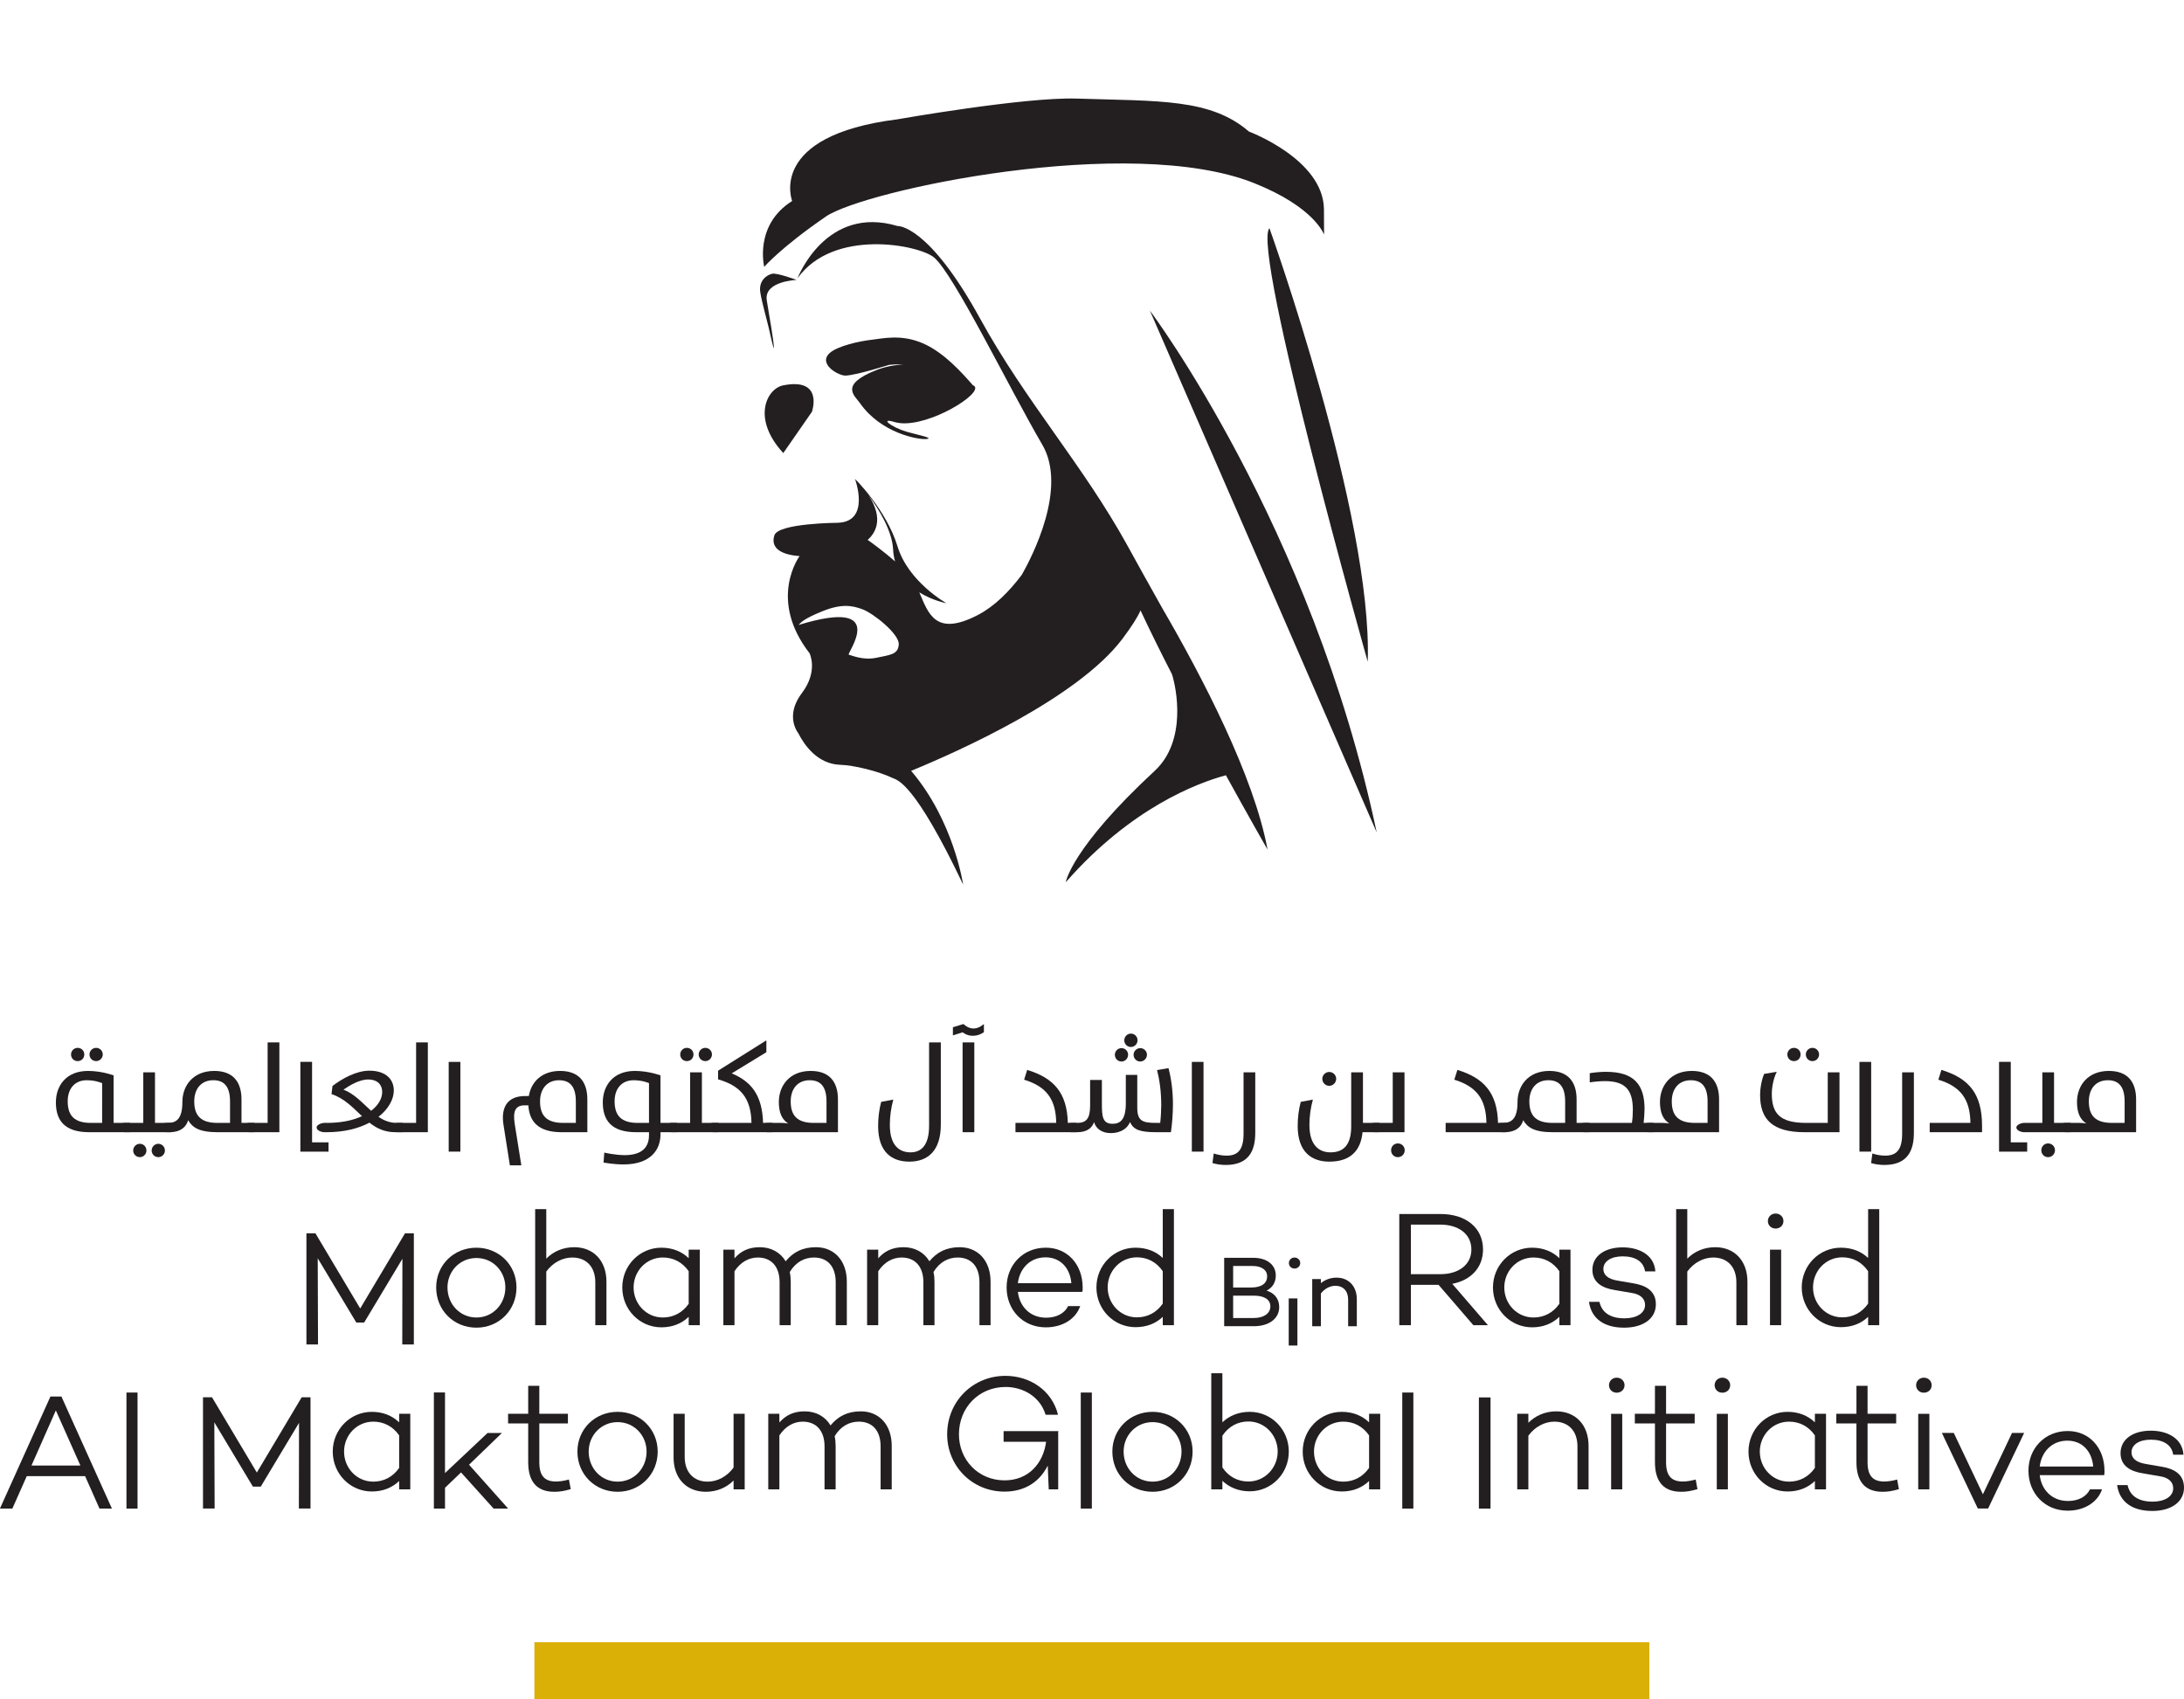 <?xml version="1.0" encoding="UTF-8" standalone="no"?>
<!-- Created with Inkscape (http://www.inkscape.org/) -->

<svg
   xmlns:dc="http://purl.org/dc/elements/1.1/"
   xmlns:cc="http://creativecommons.org/ns#"
   xmlns:rdf="http://www.w3.org/1999/02/22-rdf-syntax-ns#"
   xmlns:svg="http://www.w3.org/2000/svg"
   xmlns="http://www.w3.org/2000/svg"
   xmlns:sodipodi="http://sodipodi.sourceforge.net/DTD/sodipodi-0.dtd"
   xmlns:inkscape="http://www.inkscape.org/namespaces/inkscape"
   width="44.318mm"
   height="34.486mm"
   viewBox="0 0 44.318 34.486"
   version="1.1"
   id="svg4953"
   inkscape:version="0.92.3 (2405546, 2018-03-11)"
   sodipodi:docname="GlobalInitiative_Logo.svg">
  <defs
     id="defs4947">
    <clipPath
       id="clipPath44"
       clipPathUnits="userSpaceOnUse">
      <path
         inkscape:connector-curvature="0"
         id="path42"
         d="M 0,0 H 841.89 V 1870.866 H 0 Z" />
    </clipPath>
    <clipPath
       id="clipPath72"
       clipPathUnits="userSpaceOnUse">
      <path
         inkscape:connector-curvature="0"
         id="path70"
         d="M 0,0 H 841.89 V 1870.866 H 0 Z" />
    </clipPath>
    <clipPath
       id="clipPath90"
       clipPathUnits="userSpaceOnUse">
      <path
         inkscape:connector-curvature="0"
         id="path88"
         d="M 0,0 H 841.89 V 1870.866 H 0 Z" />
    </clipPath>
    <clipPath
       id="clipPath136"
       clipPathUnits="userSpaceOnUse">
      <path
         inkscape:connector-curvature="0"
         id="path134"
         d="M 0,0 H 841.89 V 1870.866 H 0 Z" />
    </clipPath>
    <clipPath
       id="clipPath178"
       clipPathUnits="userSpaceOnUse">
      <path
         inkscape:connector-curvature="0"
         id="path176"
         d="M 0,0 H 841.89 V 1870.866 H 0 Z" />
    </clipPath>
    <clipPath
       id="clipPath198"
       clipPathUnits="userSpaceOnUse">
      <path
         inkscape:connector-curvature="0"
         id="path196"
         d="M 0,0 H 841.89 V 1870.866 H 0 Z" />
    </clipPath>
    <clipPath
       id="clipPath218"
       clipPathUnits="userSpaceOnUse">
      <path
         inkscape:connector-curvature="0"
         id="path216"
         d="M 0,0 H 841.89 V 1870.866 H 0 Z" />
    </clipPath>
    <clipPath
       id="clipPath264"
       clipPathUnits="userSpaceOnUse">
      <path
         inkscape:connector-curvature="0"
         id="path262"
         d="M 0,0 H 841.89 V 1870.866 H 0 Z" />
    </clipPath>
    <clipPath
       id="clipPath310"
       clipPathUnits="userSpaceOnUse">
      <path
         inkscape:connector-curvature="0"
         id="path308"
         d="M 0,0 H 841.89 V 1870.866 H 0 Z" />
    </clipPath>
    <clipPath
       id="clipPath326"
       clipPathUnits="userSpaceOnUse">
      <path
         inkscape:connector-curvature="0"
         id="path324"
         d="M 0,0 H 841.89 V 1870.866 H 0 Z" />
    </clipPath>
    <clipPath
       id="clipPath356"
       clipPathUnits="userSpaceOnUse">
      <path
         inkscape:connector-curvature="0"
         id="path354"
         d="M 0,0 H 841.89 V 1870.866 H 0 Z" />
    </clipPath>
    <clipPath
       id="clipPath380"
       clipPathUnits="userSpaceOnUse">
      <path
         inkscape:connector-curvature="0"
         id="path378"
         d="M 0,0 H 841.89 V 1870.866 H 0 Z" />
    </clipPath>
  </defs>
  <sodipodi:namedview
     id="base"
     pagecolor="#ffffff"
     bordercolor="#666666"
     borderopacity="1.0"
     inkscape:pageopacity="0.0"
     inkscape:pageshadow="2"
     inkscape:zoom="3.12"
     inkscape:cx="84.036125"
     inkscape:cy="68.211468"
     inkscape:document-units="mm"
     inkscape:current-layer="layer1"
     showgrid="false"
     inkscape:window-width="1126"
     inkscape:window-height="675"
     inkscape:window-x="641"
     inkscape:window-y="31"
     inkscape:window-maximized="0" />
  <g
     inkscape:label="Layer 1"
     inkscape:groupmode="layer"
     id="layer1"
     transform="translate(0.236,-262.126)">
    <g
       transform="translate(-44.794,241.977)"
       id="g4729">
      <path
         inkscape:connector-curvature="0"
         id="path36"
         style="fill:#dab006;fill-opacity:1;fill-rule:nonzero;stroke:none;stroke-width:0.353"
         d="M 78.027,54.636 H 55.402 v -1.159 h 22.625 z" />
      <g
         transform="matrix(0.353,0,0,-0.353,24.596,668.709)"
         id="g38">
        <g
           clip-path="url(#clipPath44)"
           id="g40">
          <g
             transform="translate(61.68,1772.19)"
             id="g46">
            <path
               inkscape:connector-curvature="0"
               id="path48"
               style="fill:#231f20;fill-opacity:1;fill-rule:nonzero;stroke:none"
               d="m 0,0 c -1.406,0 -1.918,0.666 -1.918,1.713 0,0.959 0.592,1.81 1.846,1.81 C 0.732,3.523 1.4,3.267 1.4,3.267 V 0.535 H 2.344 V 0 Z m 0.741,2.82 c 0,0 -0.36,0.168 -0.887,0.168 -0.682,0 -1.092,-0.483 -1.092,-1.207 0,-0.836 0.389,-1.246 1.332,-1.246 h 0.647 z m -1.407,2.029 c 0.213,0 0.381,-0.162 0.381,-0.381 0,-0.212 -0.162,-0.381 -0.381,-0.381 -0.22,0 -0.381,0.169 -0.381,0.381 0,0.212 0.169,0.381 0.381,0.381 m 1.062,0 c 0.205,0 0.381,-0.162 0.381,-0.381 0,-0.205 -0.168,-0.381 -0.381,-0.381 -0.213,0 -0.382,0.169 -0.382,0.381 0,0.212 0.169,0.381 0.382,0.381" />
          </g>
          <g
             transform="translate(63.292,1772.461)"
             id="g50">
            <path
               inkscape:connector-curvature="0"
               id="path52"
               style="fill:#231f20;fill-opacity:1;fill-rule:nonzero;stroke:none"
               d="M 0,0 C 0,0.161 0.293,0.264 0.439,0.264 H 1.494 V 3.172 H 2.167 V 0.264 H 3.119 V -0.271 H 0.439 C 0.293,-0.271 0,-0.176 0,0 m 1.295,-0.937 c 0.213,0 0.38,-0.168 0.38,-0.389 0,-0.205 -0.167,-0.379 -0.38,-0.379 -0.211,0 -0.381,0.174 -0.381,0.379 0,0.213 0.17,0.389 0.381,0.389 m 1.062,0 c 0.207,0 0.381,-0.168 0.381,-0.389 0,-0.205 -0.168,-0.379 -0.381,-0.379 -0.211,0 -0.381,0.174 -0.381,0.379 0,0.213 0.17,0.389 0.381,0.389" />
          </g>
          <g
             transform="translate(67.365,1772.879)"
             id="g54">
            <path
               inkscape:connector-curvature="0"
               id="path56"
               style="fill:#231f20;fill-opacity:1;fill-rule:nonzero;stroke:none"
               d="m 0,0 c -0.111,-0.396 -0.448,-0.689 -1.057,-0.689 h -0.187 c -0.148,0 -0.442,0.095 -0.442,0.271 0,0.161 0.294,0.264 0.442,0.264 h 0.078 c 0.485,0 0.834,0.228 0.834,1.201 0,0.945 0.623,1.787 1.832,1.787 1.048,0 1.567,-0.593 1.567,-1.639 V -0.154 H 3.808 V -0.689 H 1.691 C 0.623,-0.689 0.242,-0.41 0,0 M 2.408,1.082 C 2.408,1.955 2.05,2.3 1.443,2.3 0.761,2.3 0.351,1.816 0.351,1.082 c 0,-0.834 0.395,-1.236 1.334,-1.236 h 0.723 z" />
          </g>
          <g
             transform="translate(70.88,1772.19)"
             id="g58">
            <path
               inkscape:connector-curvature="0"
               id="path60"
               style="fill:#231f20;fill-opacity:1;fill-rule:nonzero;stroke:none"
               d="m 0,0 c -0.147,0 -0.439,0.094 -0.439,0.271 0,0.161 0.292,0.264 0.439,0.264 H 1.054 V 5.163 H 1.729 V 0 Z" />
          </g>
        </g>
      </g>
      <g
         transform="matrix(0.353,0,0,-0.353,50.653,41.698)"
         id="g62">
        <path
           inkscape:connector-curvature="0"
           id="path64"
           style="fill:#231f20;fill-opacity:1;fill-rule:nonzero;stroke:none"
           d="M 0,0 H 0.673 V -4.628 H 1.619 V -5.163 H 0 Z" />
      </g>
      <g
         transform="matrix(0.353,0,0,-0.353,24.596,668.709)"
         id="g66">
        <g
           clip-path="url(#clipPath72)"
           id="g68">
          <g
             transform="translate(75.189,1772.19)"
             id="g74">
            <path
               inkscape:connector-curvature="0"
               id="path76"
               style="fill:#231f20;fill-opacity:1;fill-rule:nonzero;stroke:none"
               d="m 0,0 c -0.147,0 -0.44,0.094 -0.44,0.271 0,0.161 0.293,0.264 0.44,0.264 h 0.16 c 0.814,0 1.496,0.146 2.008,0.387 C 1.656,1.406 1.156,1.948 0.418,2.191 L 0.474,2.659 C 1.039,3.091 1.853,3.537 2.591,3.537 3.589,3.537 3.999,2.995 3.999,2.402 3.999,1.89 3.691,1.333 3.119,0.885 3.427,0.674 3.763,0.535 4.173,0.535 H 4.519 V 0 H 4.085 C 3.462,0 3.003,0.227 2.599,0.549 1.97,0.213 1.142,0 0.138,0 Z M 2.695,1.23 C 3.105,1.545 3.331,1.934 3.331,2.314 3.331,2.71 3.083,3.031 2.517,3.031 2.013,3.031 1.427,2.672 1.105,2.447 1.742,2.205 2.203,1.67 2.695,1.23" />
          </g>
          <g
             transform="translate(79.415,1772.19)"
             id="g78">
            <path
               inkscape:connector-curvature="0"
               id="path80"
               style="fill:#231f20;fill-opacity:1;fill-rule:nonzero;stroke:none"
               d="m 0,0 c -0.147,0 -0.439,0.094 -0.439,0.271 0,0.161 0.292,0.264 0.439,0.264 H 1.054 V 5.163 H 1.729 V 0 Z" />
          </g>
        </g>
      </g>
      <path
         inkscape:connector-curvature="0"
         id="path82"
         style="fill:#231f20;fill-opacity:1;fill-rule:nonzero;stroke:none;stroke-width:0.353"
         d="m 53.663,43.52 h 0.237 v -1.821 h -0.237 z" />
      <g
         transform="matrix(0.353,0,0,-0.353,24.596,668.709)"
         id="g84">
        <g
           clip-path="url(#clipPath90)"
           id="g86">
          <g
             transform="translate(88.832,1772.19)"
             id="g92">
            <path
               inkscape:connector-curvature="0"
               id="path94"
               style="fill:#231f20;fill-opacity:1;fill-rule:nonzero;stroke:none"
               d="m 0,0 c -1.324,0 -1.853,0.6 -1.91,1.545 h -0.213 c -0.519,0 -0.689,-0.315 -0.572,-1.061 l 0.381,-2.388 h -0.658 l -0.367,2.328 c -0.155,0.99 0.205,1.656 1.252,1.656 h 0.205 c 0.132,0.806 0.74,1.443 1.795,1.443 1.054,0 1.568,-0.593 1.568,-1.64 L 1.481,0 Z m 0.82,1.771 c 0,0.872 -0.357,1.217 -0.966,1.217 -0.672,0 -1.092,-0.483 -1.092,-1.217 0,-0.835 0.396,-1.236 1.332,-1.236 H 0.82 Z" />
          </g>
          <g
             transform="translate(91.244,1770.446)"
             id="g96">
            <path
               inkscape:connector-curvature="0"
               id="path98"
               style="fill:#231f20;fill-opacity:1;fill-rule:nonzero;stroke:none"
               d="m 0,0 0.043,0.572 c 0,0 0.615,-0.146 1.172,-0.146 0.799,0 1.398,0.299 1.398,1.143 V 1.744 H 1.874 c -1.405,0 -1.917,0.666 -1.917,1.713 0,0.959 0.591,1.81 1.843,1.81 0.805,0 1.473,-0.256 1.473,-0.256 V 2.279 H 4.218 V 1.744 H 3.273 V 1.605 C 3.273,0.748 2.716,-0.109 1.142,-0.109 0.578,-0.109 0,0 0,0 m 2.613,4.564 c 0,0 -0.358,0.168 -0.885,0.168 -0.682,0 -1.092,-0.483 -1.092,-1.207 0,-0.836 0.389,-1.246 1.334,-1.246 h 0.643 z" />
          </g>
          <g
             transform="translate(94.73,1772.461)"
             id="g100">
            <path
               inkscape:connector-curvature="0"
               id="path102"
               style="fill:#231f20;fill-opacity:1;fill-rule:nonzero;stroke:none"
               d="M 0,0 C 0,0.161 0.293,0.264 0.439,0.264 H 1.492 V 3.172 H 2.168 V 0.264 H 3.119 V -0.271 H 0.439 C 0.293,-0.271 0,-0.176 0,0 m 1.304,4.578 c 0.212,0 0.381,-0.161 0.381,-0.381 0,-0.212 -0.162,-0.381 -0.381,-0.381 -0.221,0 -0.382,0.169 -0.382,0.381 0,0.213 0.169,0.381 0.382,0.381 m 1.061,0 c 0.205,0 0.381,-0.161 0.381,-0.381 0,-0.205 -0.168,-0.381 -0.381,-0.381 -0.211,0 -0.381,0.169 -0.381,0.381 0,0.213 0.17,0.381 0.381,0.381" />
          </g>
          <g
             transform="translate(97.557,1772.19)"
             id="g104">
            <path
               inkscape:connector-curvature="0"
               id="path106"
               style="fill:#231f20;fill-opacity:1;fill-rule:nonzero;stroke:none"
               d="m 0,0 c -0.146,0 -0.439,0.094 -0.439,0.271 0,0.161 0.293,0.264 0.439,0.264 H 2.191 C 2.168,1.97 1.553,2.672 0.271,3.039 V 3.537 L 3.047,5.281 V 4.599 L 1.055,3.383 C 2.16,2.922 2.814,2.146 2.857,0.535 H 3.398 V 0 Z" />
          </g>
          <g
             transform="translate(100.663,1772.19)"
             id="g108">
            <path
               inkscape:connector-curvature="0"
               id="path110"
               style="fill:#231f20;fill-opacity:1;fill-rule:nonzero;stroke:none"
               d="m 0,0 c -0.147,0 -0.44,0.094 -0.44,0.271 0,0.161 0.293,0.264 0.44,0.264 h 0.775 c 0.258,0 0.424,-0.037 0.424,-0.037 -0.357,0.227 -0.541,0.616 -0.541,1.238 0,0.945 0.623,1.787 1.832,1.787 1.047,0 1.566,-0.593 1.566,-1.64 V 0 Z M 3.398,1.771 C 3.398,2.643 3.039,2.988 2.431,2.988 1.75,2.988 1.34,2.505 1.34,1.771 1.34,0.936 1.734,0.535 2.673,0.535 h 0.725 z" />
          </g>
          <g
             transform="translate(109.958,1777.353)"
             id="g112">
            <path
               inkscape:connector-curvature="0"
               id="path114"
               style="fill:#231f20;fill-opacity:1;fill-rule:nonzero;stroke:none"
               d="m 0,0 h 0.674 v -4.731 c 0,-1.502 -0.748,-2.124 -1.809,-2.124 -1.004,0 -1.794,0.543 -1.794,2.045 0,0.482 0.058,0.957 0.175,1.391 l 0.696,0.131 c -0.131,-0.483 -0.198,-0.981 -0.198,-1.457 0,-1.252 0.608,-1.576 1.188,-1.576 0.591,0 1.068,0.367 1.068,1.531 z" />
          </g>
          <g
             transform="translate(111.327,1778.224)"
             id="g116">
            <path
               inkscape:connector-curvature="0"
               id="path118"
               style="fill:#231f20;fill-opacity:1;fill-rule:nonzero;stroke:none"
               d="M 0,0 0.609,0.185 C 0.66,0.133 0.887,-0.072 1.18,-0.072 c 0.322,0 0.549,0.22 0.602,0.257 v -0.47 C 1.721,-0.32 1.51,-0.49 1.135,-0.49 c -0.307,0 -0.52,0.154 -0.57,0.199 L 0,-0.467 Z M 0.557,-0.871 H 1.231 V -6.034 H 0.557 Z" />
          </g>
          <g
             transform="translate(114.923,1772.725)"
             id="g120">
            <path
               inkscape:connector-curvature="0"
               id="path122"
               style="fill:#231f20;fill-opacity:1;fill-rule:nonzero;stroke:none"
               d="M 0,0 H 2.344 C 2.322,1.349 1.795,2.087 0.498,2.484 L 0.674,3.047 C 2.213,2.578 2.966,1.722 3.011,0 H 3.507 V -0.535 H 0 Z" />
          </g>
          <g
             transform="translate(118.139,1772.19)"
             id="g124">
            <path
               inkscape:connector-curvature="0"
               id="path126"
               style="fill:#231f20;fill-opacity:1;fill-rule:nonzero;stroke:none"
               d="m 0,0 c -0.147,0 -0.44,0.094 -0.44,0.271 0,0.161 0.293,0.264 0.44,0.264 h 0.323 c 0.527,0 0.753,0.234 0.753,1.002 V 3.003 H 1.752 V 1.67 c 0,-0.754 0.029,-1.186 0.615,-1.186 0.445,0 0.761,0.241 0.761,1.178 V 3.296 H 3.786 V 1.422 c 0,-0.77 0.286,-0.887 1.085,-0.887 h 0.234 c 0.037,0.315 0.059,0.746 0.059,1.018 0,0.798 -0.102,1.486 -0.241,2.021 l 0.658,0.11 C 5.728,3.135 5.837,2.41 5.837,1.611 5.837,1.114 5.794,0.492 5.72,0 H 4.892 C 3.97,0 3.574,0.125 3.368,0.586 3.252,0.279 2.908,-0.051 2.25,-0.051 1.758,-0.051 1.406,0.205 1.303,0.579 1.172,0.219 0.879,0 0.323,0 Z m 2.879,4.834 c 0.213,0 0.38,-0.168 0.38,-0.381 0,-0.211 -0.167,-0.389 -0.38,-0.389 -0.213,0 -0.381,0.17 -0.381,0.389 0,0.205 0.168,0.381 0.381,0.381 M 3.421,5.669 C 3.633,5.669 3.802,5.5 3.802,5.281 3.802,5.076 3.633,4.9 3.421,4.9 3.208,4.9 3.039,5.068 3.039,5.281 c 0,0.212 0.169,0.388 0.382,0.388 M 3.954,4.834 c 0.213,0 0.389,-0.168 0.389,-0.381 0,-0.211 -0.176,-0.389 -0.389,-0.389 -0.204,0 -0.38,0.17 -0.38,0.389 0,0.205 0.176,0.381 0.38,0.381" />
          </g>
        </g>
      </g>
      <path
         inkscape:connector-curvature="0"
         id="path128"
         style="fill:#231f20;fill-opacity:1;fill-rule:nonzero;stroke:none;stroke-width:0.353"
         d="M 68.743,43.52 H 68.98 V 41.699 H 68.743 Z" />
      <g
         transform="matrix(0.353,0,0,-0.353,24.596,668.709)"
         id="g130">
        <g
           clip-path="url(#clipPath136)"
           id="g132">
          <g
             transform="translate(126.248,1770.417)"
             id="g138">
            <path
               inkscape:connector-curvature="0"
               id="path140"
               style="fill:#231f20;fill-opacity:1;fill-rule:nonzero;stroke:none"
               d="M 0,0 0.072,0.549 C 0.3,0.477 0.543,0.426 0.812,0.426 c 0.608,0 0.975,0.291 0.975,1.252 V 5.216 H 2.46 V 1.736 C 2.46,0.697 2.08,-0.11 0.761,-0.11 0.49,-0.11 0.213,-0.066 0,0" />
          </g>
          <g
             transform="translate(134.899,1772.725)"
             id="g142">
            <path
               inkscape:connector-curvature="0"
               id="path144"
               style="fill:#231f20;fill-opacity:1;fill-rule:nonzero;stroke:none"
               d="m 0,0 h 0.943 v -0.535 h -0.967 c -0.111,-1.128 -0.761,-1.692 -1.91,-1.692 -1.005,0 -1.818,0.543 -1.818,2.045 0,0.482 0.059,0.958 0.176,1.391 l 0.697,0.131 c -0.133,-0.483 -0.199,-0.981 -0.199,-1.457 0,-1.252 0.631,-1.576 1.209,-1.576 0.703,0 1.193,0.367 1.193,1.488 V 2.908 H 0 Z m -1.942,2.929 c 0.221,0 0.403,-0.175 0.403,-0.394 0,-0.221 -0.182,-0.404 -0.403,-0.404 -0.212,0 -0.396,0.183 -0.396,0.404 0,0.211 0.184,0.394 0.396,0.394" />
          </g>
          <g
             transform="translate(135.557,1772.19)"
             id="g146">
            <path
               inkscape:connector-curvature="0"
               id="path148"
               style="fill:#231f20;fill-opacity:1;fill-rule:nonzero;stroke:none"
               d="m 0,0 c -0.146,0 -0.439,0.094 -0.439,0.271 0,0.161 0.293,0.264 0.439,0.264 H 1.054 V 3.443 H 1.73 V 0 Z m 1.347,-0.644 c 0.221,0 0.395,-0.17 0.395,-0.395 0,-0.221 -0.174,-0.396 -0.395,-0.396 -0.22,0 -0.388,0.175 -0.388,0.396 0,0.219 0.168,0.395 0.388,0.395" />
          </g>
          <g
             transform="translate(139.652,1772.725)"
             id="g150">
            <path
               inkscape:connector-curvature="0"
               id="path152"
               style="fill:#231f20;fill-opacity:1;fill-rule:nonzero;stroke:none"
               d="M 0,0 H 2.344 C 2.322,1.349 1.794,2.087 0.498,2.484 L 0.676,3.047 C 2.21,2.578 2.967,1.722 3.011,0 H 3.509 V -0.535 H 0 Z" />
          </g>
          <g
             transform="translate(144.112,1772.879)"
             id="g154">
            <path
               inkscape:connector-curvature="0"
               id="path156"
               style="fill:#231f20;fill-opacity:1;fill-rule:nonzero;stroke:none"
               d="m 0,0 c -0.109,-0.396 -0.447,-0.689 -1.054,-0.689 h -0.19 c -0.146,0 -0.439,0.095 -0.439,0.271 0,0.161 0.293,0.264 0.439,0.264 h 0.08 c 0.485,0 0.836,0.228 0.836,1.201 0,0.945 0.621,1.787 1.83,1.787 1.047,0 1.566,-0.593 1.566,-1.639 v -1.349 h 0.74 V -0.689 H 1.693 C 0.623,-0.689 0.243,-0.41 0,0 M 2.41,1.082 C 2.41,1.955 2.051,2.3 1.443,2.3 0.762,2.3 0.352,1.816 0.352,1.082 c 0,-0.834 0.396,-1.236 1.334,-1.236 H 2.41 Z" />
          </g>
          <g
             transform="translate(147.188,1772.461)"
             id="g158">
            <path
               inkscape:connector-curvature="0"
               id="path160"
               style="fill:#231f20;fill-opacity:1;fill-rule:nonzero;stroke:none"
               d="m 0,0 c 0,0.161 0.295,0.264 0.442,0.264 h 2.73 C 3.211,0.52 3.225,0.776 3.225,1.018 3.225,2.125 2.822,2.666 1.627,2.666 1.34,2.666 1.018,2.637 0.748,2.594 v 0.527 c 0.242,0.043 0.616,0.08 0.93,0.08 1.619,0 2.22,-0.74 2.22,-2.138 0,-0.227 -0.023,-0.499 -0.052,-0.799 H 4.417 V -0.271 H 0.442 C 0.295,-0.271 0,-0.176 0,0" />
          </g>
          <g
             transform="translate(151.311,1772.19)"
             id="g162">
            <path
               inkscape:connector-curvature="0"
               id="path164"
               style="fill:#231f20;fill-opacity:1;fill-rule:nonzero;stroke:none"
               d="m 0,0 c -0.146,0 -0.439,0.094 -0.439,0.271 0,0.161 0.293,0.264 0.439,0.264 h 0.778 c 0.255,0 0.425,-0.037 0.425,-0.037 -0.359,0.227 -0.542,0.616 -0.542,1.238 0,0.945 0.622,1.787 1.831,1.787 1.047,0 1.567,-0.593 1.567,-1.64 V 0 Z M 3.398,1.771 C 3.398,2.643 3.041,2.988 2.432,2.988 1.75,2.988 1.34,2.505 1.34,1.771 1.34,0.936 1.736,0.535 2.674,0.535 h 0.724 z" />
          </g>
          <g
             transform="translate(160.285,1772.19)"
             id="g166">
            <path
               inkscape:connector-curvature="0"
               id="path168"
               style="fill:#231f20;fill-opacity:1;fill-rule:nonzero;stroke:none"
               d="m 0,0 c -1.846,0 -2.556,0.74 -2.556,2.131 0,0.447 0.103,0.931 0.234,1.223 l 0.724,0.118 C -1.774,3.127 -1.883,2.621 -1.883,2.211 c 0,-1.112 0.44,-1.676 1.971,-1.676 H 1.332 V 3.443 H 2.007 V 0 Z m -0.609,4.849 c 0.213,0 0.38,-0.162 0.38,-0.381 0,-0.212 -0.159,-0.381 -0.38,-0.381 -0.219,0 -0.381,0.169 -0.381,0.381 0,0.212 0.17,0.381 0.381,0.381 m 1.062,0 c 0.205,0 0.381,-0.162 0.381,-0.381 0,-0.205 -0.168,-0.381 -0.381,-0.381 -0.211,0 -0.381,0.169 -0.381,0.381 0,0.212 0.17,0.381 0.381,0.381" />
          </g>
        </g>
      </g>
      <path
         inkscape:connector-curvature="0"
         id="path170"
         style="fill:#231f20;fill-opacity:1;fill-rule:nonzero;stroke:none;stroke-width:0.353"
         d="m 82.29,43.52 h 0.238 v -1.821 h -0.238 z" />
      <g
         transform="matrix(0.353,0,0,-0.353,24.596,668.709)"
         id="g172">
        <g
           clip-path="url(#clipPath178)"
           id="g174">
          <g
             transform="translate(164.109,1770.417)"
             id="g180">
            <path
               inkscape:connector-curvature="0"
               id="path182"
               style="fill:#231f20;fill-opacity:1;fill-rule:nonzero;stroke:none"
               d="M 0,0 0.074,0.549 C 0.299,0.477 0.541,0.426 0.812,0.426 c 0.608,0 0.973,0.291 0.973,1.252 V 5.216 H 2.46 V 1.736 C 2.46,0.697 2.079,-0.11 0.761,-0.11 0.49,-0.11 0.211,-0.066 0,0" />
          </g>
          <g
             transform="translate(167.478,1772.725)"
             id="g184">
            <path
               inkscape:connector-curvature="0"
               id="path186"
               style="fill:#231f20;fill-opacity:1;fill-rule:nonzero;stroke:none"
               d="M 0,0 H 2.341 C 2.32,1.349 1.794,2.087 0.498,2.484 L 0.673,3.047 C 2.263,2.562 3.009,1.67 3.009,-0.168 V -0.535 H 0 Z" />
          </g>
        </g>
      </g>
      <g
         transform="matrix(0.353,0,0,-0.353,85.123,41.698)"
         id="g188">
        <path
           inkscape:connector-curvature="0"
           id="path190"
           style="fill:#231f20;fill-opacity:1;fill-rule:nonzero;stroke:none"
           d="M 0,0 H 0.673 V -4.628 H 1.617 V -5.163 H 0 Z" />
      </g>
      <g
         transform="matrix(0.353,0,0,-0.353,24.596,668.709)"
         id="g192">
        <g
           clip-path="url(#clipPath198)"
           id="g194">
          <g
             transform="translate(172.898,1772.19)"
             id="g200">
            <path
               inkscape:connector-curvature="0"
               id="path202"
               style="fill:#231f20;fill-opacity:1;fill-rule:nonzero;stroke:none"
               d="m 0,0 c -0.146,0 -0.439,0.094 -0.439,0.271 0,0.161 0.293,0.264 0.439,0.264 H 1.055 V 3.443 H 1.728 V 0.535 H 2.682 V 0 Z m 1.385,-0.644 c 0.219,0 0.396,-0.17 0.396,-0.395 0,-0.221 -0.177,-0.396 -0.396,-0.396 -0.219,0 -0.389,0.175 -0.389,0.396 0,0.219 0.17,0.395 0.389,0.395" />
          </g>
          <g
             transform="translate(175.287,1772.19)"
             id="g204">
            <path
               inkscape:connector-curvature="0"
               id="path206"
               style="fill:#231f20;fill-opacity:1;fill-rule:nonzero;stroke:none"
               d="m 0,0 c -0.147,0 -0.44,0.094 -0.44,0.271 0,0.161 0.293,0.264 0.44,0.264 h 0.775 c 0.258,0 0.424,-0.037 0.424,-0.037 -0.357,0.227 -0.541,0.616 -0.541,1.238 0,0.945 0.623,1.787 1.832,1.787 1.046,0 1.566,-0.593 1.566,-1.64 V 0 Z m 3.396,1.771 c 0,0.872 -0.357,1.217 -0.965,1.217 -0.682,0 -1.092,-0.483 -1.092,-1.217 0,-0.835 0.395,-1.236 1.332,-1.236 h 0.725 z" />
          </g>
        </g>
      </g>
      <g
         transform="matrix(0.353,0,0,-0.353,52.956,47.433)"
         id="g208">
        <path
           inkscape:connector-curvature="0"
           id="path210"
           style="fill:#231f20;fill-opacity:1;fill-rule:nonzero;stroke:none"
           d="M 0,0 H -0.666 L -0.658,4.924 -2.857,1.259 H -3.308 L -5.526,4.953 -5.509,0 h -0.667 v 6.391 h 0.517 l 2.575,-4.324 2.576,4.324 H 0 Z" />
      </g>
      <g
         transform="matrix(0.353,0,0,-0.353,24.596,668.709)"
         id="g212">
        <g
           clip-path="url(#clipPath218)"
           id="g214">
          <g
             transform="translate(86.24,1763.265)"
             id="g220">
            <path
               inkscape:connector-curvature="0"
               id="path222"
               style="fill:#231f20;fill-opacity:1;fill-rule:nonzero;stroke:none"
               d="m 0,0 c 0,-1.306 -1.007,-2.312 -2.303,-2.312 -1.308,0 -2.314,1.006 -2.314,2.312 0,1.287 1.006,2.285 2.314,2.285 C -1.007,2.285 0,1.287 0,0 m -0.64,0 c 0,0.932 -0.715,1.693 -1.663,1.693 -0.949,0 -1.664,-0.761 -1.664,-1.693 0,-0.958 0.715,-1.728 1.664,-1.728 0.948,0 1.663,0.77 1.663,1.728" />
          </g>
          <g
             transform="translate(91.411,1763.595)"
             id="g224">
            <path
               inkscape:connector-curvature="0"
               id="path226"
               style="fill:#231f20;fill-opacity:1;fill-rule:nonzero;stroke:none"
               d="m 0,0 v -2.5 h -0.641 v 2.471 c 0,0.903 -0.534,1.42 -1.325,1.42 -0.555,0 -1.117,-0.291 -1.493,-0.808 V -2.5 h -0.639 v 6.673 h 0.639 V 1.326 c 0.404,0.413 0.967,0.658 1.608,0.658 C -0.762,1.984 0,1.221 0,0" />
          </g>
          <g
             transform="translate(96.778,1761.096)"
             id="g228">
            <path
               inkscape:connector-curvature="0"
               id="path230"
               style="fill:#231f20;fill-opacity:1;fill-rule:nonzero;stroke:none"
               d="M 0,0 H -0.639 V 0.479 C -1.033,0.102 -1.56,-0.123 -2.21,-0.123 c -1.241,0 -2.247,1.014 -2.247,2.293 0,1.27 1.006,2.285 2.247,2.285 0.65,0 1.177,-0.226 1.571,-0.602 v 0.49 H 0 Z m -0.639,1.23 v 1.872 c -0.367,0.527 -0.894,0.789 -1.486,0.789 -0.958,0 -1.681,-0.789 -1.681,-1.721 0,-0.94 0.723,-1.728 1.681,-1.728 0.592,0 1.119,0.263 1.486,0.788" />
          </g>
          <g
             transform="translate(105.229,1763.595)"
             id="g232">
            <path
               inkscape:connector-curvature="0"
               id="path234"
               style="fill:#231f20;fill-opacity:1;fill-rule:nonzero;stroke:none"
               d="m 0,0 v -2.5 h -0.639 v 2.471 c 0,0.903 -0.469,1.42 -1.249,1.42 -0.536,0 -1.046,-0.254 -1.392,-0.835 C -3.243,0.386 -3.224,0.198 -3.224,0 v -2.5 h -0.64 v 2.471 c 0,0.903 -0.479,1.42 -1.249,1.42 -0.517,0 -0.996,-0.262 -1.345,-0.789 V -2.5 h -0.639 v 4.343 h 0.639 V 1.345 c 0.358,0.404 0.799,0.639 1.457,0.639 0.64,0 1.175,-0.291 1.486,-0.809 0.423,0.518 0.967,0.809 1.739,0.809 C -0.732,1.984 0,1.221 0,0" />
          </g>
          <g
             transform="translate(113.492,1763.595)"
             id="g236">
            <path
               inkscape:connector-curvature="0"
               id="path238"
               style="fill:#231f20;fill-opacity:1;fill-rule:nonzero;stroke:none"
               d="m 0,0 v -2.5 h -0.639 v 2.471 c 0,0.903 -0.469,1.42 -1.249,1.42 -0.536,0 -1.044,-0.254 -1.393,-0.835 0.04,-0.17 0.057,-0.358 0.057,-0.556 v -2.5 h -0.638 v 2.471 c 0,0.903 -0.481,1.42 -1.249,1.42 -0.519,0 -0.998,-0.262 -1.346,-0.789 V -2.5 h -0.64 v 4.343 h 0.64 V 1.345 c 0.357,0.404 0.798,0.639 1.458,0.639 0.639,0 1.173,-0.291 1.484,-0.809 0.423,0.518 0.969,0.809 1.739,0.809 C -0.733,1.984 0,1.221 0,0" />
          </g>
          <g
             transform="translate(118.776,1763.012)"
             id="g240">
            <path
               inkscape:connector-curvature="0"
               id="path242"
               style="fill:#231f20;fill-opacity:1;fill-rule:nonzero;stroke:none"
               d="M 0,0 -0.038,0.02 V 0 h -3.676 c 0.095,-0.827 0.687,-1.486 1.627,-1.486 0.601,0 1.062,0.255 1.261,0.668 h 0.695 c -0.255,-0.743 -1.016,-1.222 -1.976,-1.222 -1.325,0 -2.255,1.006 -2.255,2.293 0,1.28 0.93,2.286 2.255,2.286 C -0.866,2.539 0,1.579 0.01,0.274 0.01,0.178 0.01,0.085 0,0 m -3.714,0.498 h 3.075 c -0.075,0.875 -0.631,1.486 -1.486,1.486 -0.911,0 -1.494,-0.667 -1.589,-1.486" />
          </g>
          <g
             transform="translate(124.032,1761.096)"
             id="g244">
            <path
               inkscape:connector-curvature="0"
               id="path246"
               style="fill:#231f20;fill-opacity:1;fill-rule:nonzero;stroke:none"
               d="m 0,0 h -0.641 v 0.479 c -0.393,-0.377 -0.92,-0.593 -1.569,-0.593 -1.241,0 -2.245,1.015 -2.245,2.284 0,1.27 1.004,2.285 2.245,2.285 0.649,0 1.176,-0.216 1.569,-0.592 V 6.672 H 0 Z m -0.641,1.24 v 1.862 c -0.366,0.535 -0.892,0.799 -1.484,0.799 -0.959,0 -1.683,-0.79 -1.683,-1.731 0,-0.93 0.724,-1.72 1.683,-1.72 0.592,0 1.118,0.264 1.484,0.79" />
          </g>
          <g
             transform="translate(129.36,1763.083)"
             id="g248">
            <path
               inkscape:connector-curvature="0"
               id="path250"
               style="fill:#231f20;fill-opacity:1;fill-rule:nonzero;stroke:none"
               d="m 0,0 c 0.336,0.165 0.528,0.477 0.528,0.868 0,0.618 -0.507,1.018 -1.293,1.018 h -1.674 v -3.932 h 1.709 c 0.869,0 1.455,0.44 1.455,1.097 C 0.725,-0.485 0.461,-0.14 0,0 m -0.871,0.18 h -1.052 v 1.236 h 1.119 c 0.514,0 0.835,-0.228 0.835,-0.593 0,-0.408 -0.329,-0.643 -0.902,-0.643 m -1.052,-0.47 h 1.193 c 0.602,0 0.946,-0.224 0.946,-0.614 0,-0.409 -0.376,-0.671 -0.957,-0.671 h -1.182 z" />
          </g>
          <g
             transform="translate(130.963,1764.985)"
             id="g252">
            <path
               inkscape:connector-curvature="0"
               id="path254"
               style="fill:#231f20;fill-opacity:1;fill-rule:nonzero;stroke:none"
               d="m 0,0 c -0.179,0 -0.322,-0.14 -0.322,-0.315 0,-0.182 0.139,-0.318 0.322,-0.318 0.187,0 0.33,0.136 0.33,0.318 C 0.33,-0.14 0.184,0 0,0" />
          </g>
        </g>
      </g>
      <path
         inkscape:connector-curvature="0"
         id="path256"
         style="fill:#231f20;fill-opacity:1;fill-rule:nonzero;stroke:none;stroke-width:0.353"
         d="m 70.709,47.455 h 0.176 v -0.956 h -0.176 z" />
      <g
         transform="matrix(0.353,0,0,-0.353,24.596,668.709)"
         id="g258">
        <g
           clip-path="url(#clipPath264)"
           id="g260">
          <g
             transform="translate(133.382,1763.829)"
             id="g266">
            <path
               inkscape:connector-curvature="0"
               id="path268"
               style="fill:#231f20;fill-opacity:1;fill-rule:nonzero;stroke:none"
               d="m 0,0 c -0.336,0 -0.653,-0.112 -0.902,-0.317 v 0.234 H -1.4 v -2.71 h 0.498 v 1.88 c 0.209,0.277 0.519,0.444 0.835,0.444 0.451,0 0.732,-0.303 0.732,-0.79 v -1.534 h 0.499 v 1.552 C 1.164,-0.498 0.697,0 0,0" />
          </g>
          <g
             transform="translate(137.655,1763.416)"
             id="g270">
            <path
               inkscape:connector-curvature="0"
               id="path272"
               style="fill:#231f20;fill-opacity:1;fill-rule:nonzero;stroke:none"
               d="m 0,0 v -2.32 h -0.668 v 6.391 h 2.377 c 1.439,0 2.437,-0.78 2.437,-2.039 0,-1.044 -0.697,-1.768 -1.768,-1.975 L 4.428,-2.32 H 3.59 L 1.589,0 Z m 1.691,0.612 c 1.044,0 1.786,0.536 1.786,1.42 0,0.892 -0.742,1.429 -1.786,1.429 H 0 V 0.612 Z" />
          </g>
          <g
             transform="translate(146.829,1761.096)"
             id="g274">
            <path
               inkscape:connector-curvature="0"
               id="path276"
               style="fill:#231f20;fill-opacity:1;fill-rule:nonzero;stroke:none"
               d="M 0,0 H -0.639 V 0.479 C -1.033,0.102 -1.56,-0.123 -2.21,-0.123 c -1.239,0 -2.247,1.014 -2.247,2.293 0,1.27 1.008,2.285 2.247,2.285 0.65,0 1.177,-0.226 1.571,-0.602 v 0.49 H 0 Z m -0.639,1.23 v 1.872 c -0.367,0.527 -0.894,0.789 -1.486,0.789 -0.958,0 -1.681,-0.789 -1.681,-1.721 0,-0.94 0.723,-1.728 1.681,-1.728 0.592,0 1.119,0.263 1.486,0.788" />
          </g>
          <g
             transform="translate(148.493,1762.439)"
             id="g278">
            <path
               inkscape:connector-curvature="0"
               id="path280"
               style="fill:#231f20;fill-opacity:1;fill-rule:nonzero;stroke:none"
               d="m 0,0 c 0.131,-0.592 0.594,-0.949 1.44,-0.949 0.704,0 1.183,0.301 1.183,0.77 0,0.386 -0.311,0.621 -0.753,0.687 L 0.884,0.676 C 0.162,0.79 -0.404,1.11 -0.404,1.842 c 0,0.781 0.697,1.289 1.74,1.289 0.883,0 1.804,-0.386 1.88,-1.382 H 2.623 C 2.538,2.313 2.069,2.614 1.336,2.614 0.649,2.614 0.226,2.313 0.226,1.89 0.226,1.562 0.46,1.307 1.081,1.212 L 1.947,1.064 c 0.63,-0.105 1.297,-0.377 1.297,-1.205 0,-0.847 -0.762,-1.345 -1.824,-1.345 -1.127,0 -1.881,0.498 -2.022,1.486 z" />
          </g>
          <g
             transform="translate(157.001,1763.595)"
             id="g282">
            <path
               inkscape:connector-curvature="0"
               id="path284"
               style="fill:#231f20;fill-opacity:1;fill-rule:nonzero;stroke:none"
               d="m 0,0 v -2.5 h -0.637 v 2.471 c 0,0.903 -0.538,1.42 -1.328,1.42 -0.554,0 -1.118,-0.291 -1.494,-0.808 V -2.5 h -0.639 v 6.673 h 0.639 V 1.326 C -3.055,1.739 -2.49,1.984 -1.851,1.984 -0.761,1.984 0,1.221 0,0" />
          </g>
          <g
             transform="translate(158.176,1767.083)"
             id="g286">
            <path
               inkscape:connector-curvature="0"
               id="path288"
               style="fill:#231f20;fill-opacity:1;fill-rule:nonzero;stroke:none"
               d="M 0,0 C 0,0.243 0.197,0.432 0.442,0.432 0.697,0.432 0.894,0.243 0.894,0 0.894,-0.253 0.697,-0.433 0.442,-0.433 0.197,-0.433 0,-0.253 0,0 m 0.762,-5.988 h -0.64 v 4.343 h 0.64 z" />
          </g>
          <g
             transform="translate(164.577,1761.096)"
             id="g290">
            <path
               inkscape:connector-curvature="0"
               id="path292"
               style="fill:#231f20;fill-opacity:1;fill-rule:nonzero;stroke:none"
               d="m 0,0 h -0.639 v 0.479 c -0.394,-0.377 -0.921,-0.593 -1.569,-0.593 -1.241,0 -2.247,1.015 -2.247,2.284 0,1.27 1.006,2.285 2.247,2.285 0.648,0 1.175,-0.216 1.569,-0.592 V 6.672 H 0 Z m -0.639,1.24 v 1.862 c -0.365,0.535 -0.892,0.799 -1.483,0.799 -0.961,0 -1.684,-0.79 -1.684,-1.731 0,-0.93 0.723,-1.72 1.684,-1.72 0.591,0 1.118,0.264 1.483,0.79" />
          </g>
        </g>
      </g>
      <g
         transform="matrix(0.353,0,0,-0.353,45.101,50.106)"
         id="g294">
        <path
           inkscape:connector-curvature="0"
           id="path296"
           style="fill:#231f20;fill-opacity:1;fill-rule:nonzero;stroke:none"
           d="M 0,0 -0.828,-1.863 H -1.542 L 1.361,4.578 H 1.992 L 4.895,-1.863 H 4.181 L 3.355,0 Z M 1.672,3.779 0.271,0.611 h 2.812 z" />
      </g>
      <path
         inkscape:connector-curvature="0"
         id="path298"
         style="fill:#231f20;fill-opacity:1;fill-rule:nonzero;stroke:none;stroke-width:0.353"
         d="m 47.124,50.764 h 0.225 v -2.355 h -0.225 z" />
      <g
         transform="matrix(0.353,0,0,-0.353,50.859,50.763)"
         id="g300">
        <path
           inkscape:connector-curvature="0"
           id="path302"
           style="fill:#231f20;fill-opacity:1;fill-rule:nonzero;stroke:none"
           d="M 0,0 H -0.669 L -0.66,4.926 -2.86,1.26 H -3.312 L -5.529,4.955 -5.512,0 H -6.18 v 6.395 h 0.518 l 2.576,-4.326 2.578,4.326 H 0 Z" />
      </g>
      <g
         transform="matrix(0.353,0,0,-0.353,24.596,668.709)"
         id="g304">
        <g
           clip-path="url(#clipPath310)"
           id="g306">
          <g
             transform="translate(80.134,1751.657)"
             id="g312">
            <path
               inkscape:connector-curvature="0"
               id="path314"
               style="fill:#231f20;fill-opacity:1;fill-rule:nonzero;stroke:none"
               d="M 0,0 H -0.639 V 0.48 C -1.033,0.104 -1.56,-0.122 -2.21,-0.122 c -1.241,0 -2.247,1.016 -2.247,2.295 0,1.269 1.006,2.284 2.247,2.284 0.65,0 1.177,-0.226 1.571,-0.603 V 4.345 H 0 Z m -0.639,1.233 v 1.87 c -0.367,0.528 -0.894,0.79 -1.486,0.79 -0.958,0 -1.681,-0.79 -1.681,-1.72 0,-0.94 0.723,-1.729 1.681,-1.729 0.592,0 1.119,0.263 1.486,0.789" />
          </g>
        </g>
      </g>
      <g
         transform="matrix(0.353,0,0,-0.353,53.588,50.342)"
         id="g316">
        <path
           inkscape:connector-curvature="0"
           id="path318"
           style="fill:#231f20;fill-opacity:1;fill-rule:nonzero;stroke:none"
           d="M 0,0 V -1.195 H -0.639 V 5.482 H 0 V 0.846 L 2.445,3.15 H 3.272 L 1.382,1.326 3.629,-1.195 H 2.793 L 0.922,0.884 Z" />
      </g>
      <g
         transform="matrix(0.353,0,0,-0.353,24.596,668.709)"
         id="g320">
        <g
           clip-path="url(#clipPath326)"
           id="g322">
          <g
             transform="translate(89.358,1751.669)"
             id="g328">
            <path
               inkscape:connector-curvature="0"
               id="path330"
               style="fill:#231f20;fill-opacity:1;fill-rule:nonzero;stroke:none"
               d="m 0,0 c -0.396,-0.114 -0.65,-0.151 -0.943,-0.151 -0.995,0 -1.502,0.573 -1.502,1.701 v 2.227 h -1.156 v 0.556 h 1.156 v 1.608 h 0.639 V 4.333 h 1.644 V 3.777 H -1.806 V 1.55 c 0,-0.79 0.31,-1.111 0.967,-1.111 0.227,0 0.498,0.049 0.735,0.115 z" />
          </g>
          <g
             transform="translate(94.357,1753.83)"
             id="g332">
            <path
               inkscape:connector-curvature="0"
               id="path334"
               style="fill:#231f20;fill-opacity:1;fill-rule:nonzero;stroke:none"
               d="m 0,0 c 0,-1.306 -1.006,-2.312 -2.303,-2.312 -1.306,0 -2.312,1.006 -2.312,2.312 0,1.288 1.006,2.284 2.312,2.284 C -1.006,2.284 0,1.288 0,0 m -0.639,0 c 0,0.93 -0.714,1.693 -1.664,1.693 -0.948,0 -1.664,-0.763 -1.664,-1.693 0,-0.959 0.716,-1.729 1.664,-1.729 0.95,0 1.664,0.77 1.664,1.729" />
          </g>
          <g
             transform="translate(99.358,1751.657)"
             id="g336">
            <path
               inkscape:connector-curvature="0"
               id="path338"
               style="fill:#231f20;fill-opacity:1;fill-rule:nonzero;stroke:none"
               d="m 0,0 h -0.639 v 0.51 c -0.403,-0.406 -0.959,-0.649 -1.598,-0.649 -1.089,0 -1.851,0.751 -1.851,1.973 v 2.511 h 0.639 V 1.872 c 0,-0.913 0.536,-1.428 1.324,-1.428 0.548,0 1.11,0.291 1.486,0.809 V 4.345 H 0 Z" />
          </g>
          <g
             transform="translate(107.81,1754.158)"
             id="g340">
            <path
               inkscape:connector-curvature="0"
               id="path342"
               style="fill:#231f20;fill-opacity:1;fill-rule:nonzero;stroke:none"
               d="m 0,0 v -2.501 h -0.639 v 2.474 c 0,0.901 -0.471,1.419 -1.251,1.419 -0.534,0 -1.042,-0.255 -1.391,-0.836 C -3.243,0.386 -3.224,0.199 -3.224,0 v -2.501 h -0.638 v 2.474 c 0,0.901 -0.481,1.419 -1.253,1.419 -0.517,0 -0.994,-0.263 -1.343,-0.79 v -3.103 h -0.639 v 4.345 h 0.639 v -0.5 c 0.357,0.405 0.799,0.64 1.455,0.64 0.641,0 1.177,-0.291 1.486,-0.809 0.425,0.518 0.969,0.809 1.741,0.809 C -0.733,1.984 0,1.222 0,0" />
          </g>
          <g
             transform="translate(117.38,1754.855)"
             id="g344">
            <path
               inkscape:connector-curvature="0"
               id="path346"
               style="fill:#231f20;fill-opacity:1;fill-rule:nonzero;stroke:none"
               d="m 0,0 v -3.198 h -0.544 l -0.058,1.365 c -0.45,-0.903 -1.286,-1.494 -2.481,-1.494 -1.88,0 -3.3,1.484 -3.3,3.289 0,1.917 1.496,3.366 3.347,3.366 1.401,0 2.68,-0.828 3.026,-2.237 h -0.714 c -0.319,1.052 -1.306,1.598 -2.303,1.598 -1.503,0 -2.679,-1.158 -2.679,-2.727 0,-1.448 1.099,-2.642 2.623,-2.642 1.365,0 2.22,0.959 2.388,2.219 H -3.139 V 0.151 H 0.01 L -0.01,0 Z" />
          </g>
        </g>
      </g>
      <path
         inkscape:connector-curvature="0"
         id="path348"
         style="fill:#231f20;fill-opacity:1;fill-rule:nonzero;stroke:none;stroke-width:0.353"
         d="m 66.489,50.764 h 0.225 v -2.355 h -0.225 z" />
      <g
         transform="matrix(0.353,0,0,-0.353,24.596,668.709)"
         id="g350">
        <g
           clip-path="url(#clipPath356)"
           id="g352">
          <g
             transform="translate(125.106,1753.83)"
             id="g358">
            <path
               inkscape:connector-curvature="0"
               id="path360"
               style="fill:#231f20;fill-opacity:1;fill-rule:nonzero;stroke:none"
               d="m 0,0 c 0,-1.306 -1.004,-2.312 -2.301,-2.312 -1.308,0 -2.312,1.006 -2.312,2.312 0,1.288 1.004,2.284 2.312,2.284 C -1.004,2.284 0,1.288 0,0 m -0.637,0 c 0,0.93 -0.716,1.693 -1.664,1.693 -0.95,0 -1.664,-0.763 -1.664,-1.693 0,-0.959 0.714,-1.729 1.664,-1.729 0.948,0 1.664,0.77 1.664,1.729" />
          </g>
          <g
             transform="translate(130.636,1753.83)"
             id="g362">
            <path
               inkscape:connector-curvature="0"
               id="path364"
               style="fill:#231f20;fill-opacity:1;fill-rule:nonzero;stroke:none"
               d="m 0,0 c 0,-1.27 -0.996,-2.285 -2.248,-2.285 -0.639,0 -1.174,0.227 -1.57,0.603 v -0.491 h -0.639 v 6.677 h 0.639 V 1.682 c 0.396,0.376 0.931,0.602 1.57,0.602 C -0.996,2.284 0,1.269 0,0 m -0.639,0 c 0,0.94 -0.733,1.73 -1.683,1.73 -0.602,0 -1.127,-0.272 -1.496,-0.818 v -1.825 c 0.369,-0.545 0.894,-0.808 1.496,-0.808 0.95,0 1.683,0.791 1.683,1.721" />
          </g>
          <g
             transform="translate(135.89,1751.657)"
             id="g366">
            <path
               inkscape:connector-curvature="0"
               id="path368"
               style="fill:#231f20;fill-opacity:1;fill-rule:nonzero;stroke:none"
               d="m 0,0 h -0.639 v 0.48 c -0.394,-0.376 -0.921,-0.602 -1.569,-0.602 -1.241,0 -2.247,1.016 -2.247,2.295 0,1.269 1.006,2.284 2.247,2.284 0.648,0 1.175,-0.226 1.569,-0.603 V 4.345 H 0 Z m -0.639,1.233 v 1.87 c -0.365,0.528 -0.894,0.79 -1.484,0.79 -0.96,0 -1.683,-0.79 -1.683,-1.72 0,-0.94 0.723,-1.729 1.683,-1.729 0.59,0 1.119,0.263 1.484,0.789" />
          </g>
        </g>
      </g>
      <path
         inkscape:connector-curvature="0"
         id="path370"
         style="fill:#231f20;fill-opacity:1;fill-rule:nonzero;stroke:none;stroke-width:0.353"
         d="m 73.013,50.764 h 0.225 v -2.355 h -0.225 z" />
      <path
         inkscape:connector-curvature="0"
         id="path372"
         style="fill:#231f20;fill-opacity:1;fill-rule:nonzero;stroke:none;stroke-width:0.353"
         d="m 74.568,50.764 h 0.236 V 48.508 H 74.568 Z" />
      <g
         transform="matrix(0.353,0,0,-0.353,24.596,668.709)"
         id="g374">
        <g
           clip-path="url(#clipPath380)"
           id="g376">
          <g
             transform="translate(147.868,1754.158)"
             id="g382">
            <path
               inkscape:connector-curvature="0"
               id="path384"
               style="fill:#231f20;fill-opacity:1;fill-rule:nonzero;stroke:none"
               d="m 0,0 v -2.501 h -0.639 v 2.474 c 0,0.901 -0.538,1.419 -1.326,1.419 -0.556,0 -1.119,-0.292 -1.496,-0.809 V -2.501 H -4.1 v 4.345 h 0.639 V 1.326 C -3.055,1.74 -2.49,1.984 -1.853,1.984 -0.762,1.984 0,1.222 0,0" />
          </g>
          <g
             transform="translate(149.042,1757.646)"
             id="g386">
            <path
               inkscape:connector-curvature="0"
               id="path388"
               style="fill:#231f20;fill-opacity:1;fill-rule:nonzero;stroke:none"
               d="m 0,0 c 0,0.245 0.197,0.432 0.444,0.432 0.253,0 0.45,-0.187 0.45,-0.432 0,-0.253 -0.197,-0.432 -0.45,-0.432 C 0.197,-0.432 0,-0.253 0,0 M 0.762,-5.99 H 0.123 v 4.345 h 0.639 z" />
          </g>
          <g
             transform="translate(154.128,1751.669)"
             id="g390">
            <path
               inkscape:connector-curvature="0"
               id="path392"
               style="fill:#231f20;fill-opacity:1;fill-rule:nonzero;stroke:none"
               d="m 0,0 c -0.394,-0.114 -0.649,-0.151 -0.938,-0.151 -0.998,0 -1.506,0.573 -1.506,1.701 V 3.777 H -3.6 v 0.556 h 1.156 v 1.608 h 0.639 V 4.333 H -0.16 V 3.777 H -1.805 V 1.55 c 0,-0.79 0.311,-1.111 0.969,-1.111 0.226,0 0.5,0.049 0.734,0.115 z" />
          </g>
          <g
             transform="translate(155.114,1757.646)"
             id="g394">
            <path
               inkscape:connector-curvature="0"
               id="path396"
               style="fill:#231f20;fill-opacity:1;fill-rule:nonzero;stroke:none"
               d="M 0,0 C 0,0.245 0.198,0.432 0.444,0.432 0.697,0.432 0.895,0.245 0.895,0 0.895,-0.253 0.697,-0.432 0.444,-0.432 0.198,-0.432 0,-0.253 0,0 M 0.762,-5.99 H 0.125 v 4.345 h 0.637 z" />
          </g>
          <g
             transform="translate(161.518,1751.657)"
             id="g398">
            <path
               inkscape:connector-curvature="0"
               id="path400"
               style="fill:#231f20;fill-opacity:1;fill-rule:nonzero;stroke:none"
               d="m 0,0 h -0.64 v 0.48 c -0.394,-0.376 -0.92,-0.602 -1.57,-0.602 -1.241,0 -2.247,1.016 -2.247,2.295 0,1.269 1.006,2.284 2.247,2.284 0.65,0 1.176,-0.226 1.57,-0.603 V 4.345 H 0 Z m -0.64,1.233 v 1.87 c -0.366,0.528 -0.892,0.79 -1.485,0.79 -0.959,0 -1.681,-0.79 -1.681,-1.72 0,-0.94 0.722,-1.729 1.681,-1.729 0.593,0 1.119,0.263 1.485,0.789" />
          </g>
          <g
             transform="translate(165.709,1751.669)"
             id="g402">
            <path
               inkscape:connector-curvature="0"
               id="path404"
               style="fill:#231f20;fill-opacity:1;fill-rule:nonzero;stroke:none"
               d="m 0,0 c -0.392,-0.114 -0.647,-0.151 -0.94,-0.151 -0.994,0 -1.502,0.573 -1.502,1.701 V 3.777 H -3.6 v 0.556 h 1.158 v 1.608 h 0.639 V 4.333 h 1.644 V 3.777 H -1.803 V 1.55 c 0,-0.79 0.311,-1.111 0.967,-1.111 0.227,0 0.5,0.049 0.734,0.115 z" />
          </g>
          <g
             transform="translate(166.697,1757.646)"
             id="g406">
            <path
               inkscape:connector-curvature="0"
               id="path408"
               style="fill:#231f20;fill-opacity:1;fill-rule:nonzero;stroke:none"
               d="M 0,0 C 0,0.245 0.199,0.432 0.442,0.432 0.697,0.432 0.894,0.245 0.894,0 0.894,-0.253 0.697,-0.432 0.442,-0.432 0.199,-0.432 0,-0.253 0,0 M 0.762,-5.99 H 0.121 v 4.345 h 0.641 z" />
          </g>
        </g>
      </g>
      <g
         transform="matrix(0.353,0,0,-0.353,84.901,50.763)"
         id="g410">
        <path
           inkscape:connector-curvature="0"
           id="path412"
           style="fill:#231f20;fill-opacity:1;fill-rule:nonzero;stroke:none"
           d="m 0,0 h -0.591 l -2.067,4.345 h 0.685 l 1.674,-3.526 1.673,3.526 h 0.697 z" />
      </g>
      <g
         transform="matrix(0.353,0,0,-0.353,87.259,50.086)"
         id="g422">
        <path
           inkscape:connector-curvature="0"
           id="path424"
           style="fill:#231f20;fill-opacity:1;fill-rule:nonzero;stroke:none"
           d="M 0,0 -0.037,0.019 V 0 h -3.675 c 0.093,-0.826 0.687,-1.484 1.625,-1.484 0.603,0 1.062,0.253 1.261,0.667 h 0.695 c -0.255,-0.743 -1.016,-1.224 -1.973,-1.224 -1.326,0 -2.257,1.008 -2.257,2.295 0,1.278 0.931,2.284 2.257,2.284 C -0.863,2.538 0,1.579 0.01,0.272 0.01,0.178 0.01,0.085 0,0 m -3.712,0.498 h 3.073 c -0.075,0.875 -0.629,1.486 -1.484,1.486 -0.912,0 -1.496,-0.668 -1.589,-1.486" />
      </g>
      <g
         transform="matrix(0.353,0,0,-0.353,87.731,50.288)"
         id="g426">
        <path
           inkscape:connector-curvature="0"
           id="path428"
           style="fill:#231f20;fill-opacity:1;fill-rule:nonzero;stroke:none"
           d="m 0,0 c 0.131,-0.593 0.593,-0.95 1.438,-0.95 0.706,0 1.185,0.301 1.185,0.772 0,0.386 -0.311,0.62 -0.753,0.685 l -0.986,0.17 c -0.724,0.112 -1.288,0.432 -1.288,1.164 0,0.782 0.695,1.289 1.74,1.289 0.883,0 1.806,-0.386 1.878,-1.382 H 2.623 C 2.538,2.312 2.069,2.613 1.336,2.613 c -0.687,0 -1.11,-0.301 -1.11,-0.724 0,-0.328 0.235,-0.583 0.855,-0.678 l 0.865,-0.15 c 0.631,-0.102 1.298,-0.374 1.298,-1.203 0,-0.845 -0.763,-1.343 -1.824,-1.343 -1.129,0 -1.88,0.498 -2.022,1.485 z" />
      </g>
      <g
         transform="matrix(0.353,0,0,-0.353,61.316,24.544)"
         id="g430">
        <path
           inkscape:connector-curvature="0"
           id="path432"
           style="fill:#231f20;fill-opacity:1;fill-rule:nonzero;stroke:none"
           d="m 0,0 c 2.195,1.512 17.471,4.772 24.615,1.925 3.492,-1.391 4.019,-2.955 4.019,-2.955 0,0 0.016,-0.054 0,1.451 C 28.6,3.295 24.323,4.887 24.323,4.887 22.118,6.788 19.2,6.631 14.412,6.783 11.415,6.877 4.122,5.592 4.122,5.592 -3.405,4.65 -1.936,0.895 -1.936,0.895 c -2.205,-1.384 -1.606,-3.786 -1.606,-3.786 0,0 0.943,1.104 3.542,2.891" />
      </g>
      <g
         transform="matrix(0.353,0,0,-0.353,60.26,27.213)"
         id="g434">
        <path
           inkscape:connector-curvature="0"
           id="path436"
           style="fill:#231f20;fill-opacity:1;fill-rule:nonzero;stroke:none"
           d="M 0,0 C 0.037,0.249 -0.303,2.073 -0.405,2.755 -0.57,3.849 1.313,3.92 1.313,3.92 c 0,0 -1.122,0.412 -1.401,0.354 C -0.41,4.207 -0.876,3.87 -0.778,3.221 -0.698,2.677 -0.452,1.837 -0.293,1.175 -0.29,1.161 -0.014,-0.092 0,0" />
      </g>
      <g
         transform="matrix(0.353,0,0,-0.353,72.494,37.041)"
         id="g438">
        <path
           inkscape:connector-curvature="0"
           id="path440"
           style="fill:#231f20;fill-opacity:1;fill-rule:nonzero;stroke:none"
           d="M 0,0 C -3.73,17.626 -13.037,29.995 -13.037,29.995 Z" />
      </g>
      <g
         transform="matrix(0.353,0,0,-0.353,72.312,33.577)"
         id="g442">
        <path
           inkscape:connector-curvature="0"
           id="path444"
           style="fill:#231f20;fill-opacity:1;fill-rule:nonzero;stroke:none"
           d="M 0,0 C 0.29,8.359 -5.651,24.924 -5.651,24.924 -6.7,23.729 0,0 0,0" />
      </g>
      <g
         transform="matrix(0.353,0,0,-0.353,60.452,29.344)"
         id="g446">
        <path
           inkscape:connector-curvature="0"
           id="path448"
           style="fill:#231f20;fill-opacity:1;fill-rule:nonzero;stroke:none"
           d="m 0,0 0.929,1.337 0.72,1.039 c 0,0 0.692,1.98 -1.649,1.519 C -0.953,3.708 -1.821,1.994 -0.016,0.021 -0.011,0.014 -0.006,0.008 0,0" />
      </g>
      <g
         transform="matrix(0.353,0,0,-0.353,68.141,32.488)"
         id="g450">
        <path
           inkscape:connector-curvature="0"
           id="path452"
           style="fill:#231f20;fill-opacity:1;fill-rule:nonzero;stroke:none"
           d="m 0,0 c -0.836,1.486 -1.561,2.797 -2.014,3.621 -2.523,4.578 -5.847,8.272 -8.441,12.997 -2.99,5.453 -4.751,5.342 -4.751,5.342 -4.145,1.236 -5.757,-3.005 -5.757,-3.005 2.065,2.896 6.978,1.922 7.845,1.202 1.138,-0.946 4.338,-7.542 6.229,-10.772 1.457,-2.495 -0.596,-6.446 -1.175,-7.467 -0.726,-0.97 -1.576,-1.824 -2.532,-2.32 -2.455,-1.273 -2.846,0.105 -3.366,1.303 0.776,-0.483 1.563,-0.626 1.563,-0.626 0,0 -2.189,1.218 -2.814,3.267 -0.65,2.129 -2.466,3.904 -2.466,3.904 0.04,-0.037 0.125,-0.13 0.237,-0.259 -0.069,0.076 -0.136,0.152 -0.216,0.232 0,0 0.921,-2.468 -1.003,-2.519 0,0 -3.398,-0.021 -3.628,-0.715 -0.217,-0.646 0.229,-1.11 1.446,-1.2 0,0 -1.845,-2.466 0.573,-5.586 0,0 0.517,-1.019 -0.439,-2.287 -0.768,-1.015 -0.533,-1.864 -0.203,-2.32 0.33,-0.647 1.089,-1.768 2.412,-1.806 0.778,-0.024 2.174,-0.361 3.017,-0.764 0.254,-0.123 1.218,-0.192 4.04,-6.119 0,0 -0.53,3.655 -2.988,6.536 2.651,1.09 9.581,4.169 12.159,7.607 0.546,0.73 0.869,1.25 1.028,1.616 0.53,-1.136 1.15,-2.39 1.806,-3.667 0.25,-0.771 0.879,-3.819 -0.988,-5.553 -4.817,-4.464 -5.115,-6.405 -5.115,-6.405 3.764,4.294 7.592,5.714 9.205,6.148 1.36,-2.472 2.394,-4.272 2.394,-4.272 C 5.273,-9.642 2.285,-3.927 0,0 m -15.466,3.349 c 0.011,-0.241 0.053,-0.459 0.111,-0.667 -0.646,0.565 -1.339,1.068 -1.575,1.235 0.377,0.326 0.998,1.155 0.036,2.587 0.621,-0.837 1.38,-2.081 1.428,-3.155 m -0.937,-6.205 c -0.8,-0.172 -1.452,0.141 -1.612,0.172 -0.164,0.035 2.435,3.337 -2.886,1.71 0.122,0.127 0.256,0.338 1.368,0.788 1.095,0.445 1.713,0.335 2.312,0.11 0.628,-0.235 2.111,-1.418 2.079,-2.013 -0.032,-0.595 -0.519,-0.605 -1.261,-0.767" />
      </g>
      <g
         transform="matrix(0.353,0,0,-0.353,62.708,28.713)"
         id="g454">
        <path
           inkscape:connector-curvature="0"
           id="path456"
           style="fill:#231f20;fill-opacity:1;fill-rule:nonzero;stroke:none"
           d="M 0,0 C 1.549,-0.471 4.695,1.358 4.644,1.959 L 4.652,1.956 C 4.65,1.959 4.647,1.962 4.644,1.965 4.639,2.012 4.618,2.053 4.572,2.082 4.551,2.097 4.527,2.107 4.506,2.119 3.879,2.832 2.887,3.954 1.699,4.495 0.412,5.079 -0.669,4.796 -1.364,4.72 -1.979,4.651 -3.26,4.377 -3.715,3.97 c -0.71,-0.631 0.516,-1.329 0.922,-1.302 0.695,0.044 2.412,0.601 2.476,0.612 0.125,0.016 0.412,0.048 0.825,0.021 -0.54,-0.024 -1.062,-0.125 -1.557,-0.32 -2.147,-0.85 -1.23,-1.469 -0.927,-1.903 1.19,-1.707 3.334,-2.109 3.819,-2.056 0.476,0.053 -0.57,0.25 -1.135,0.416 C -0.226,-0.284 -0.861,0.261 0,0" />
      </g>
    </g>
  </g>
</svg>
